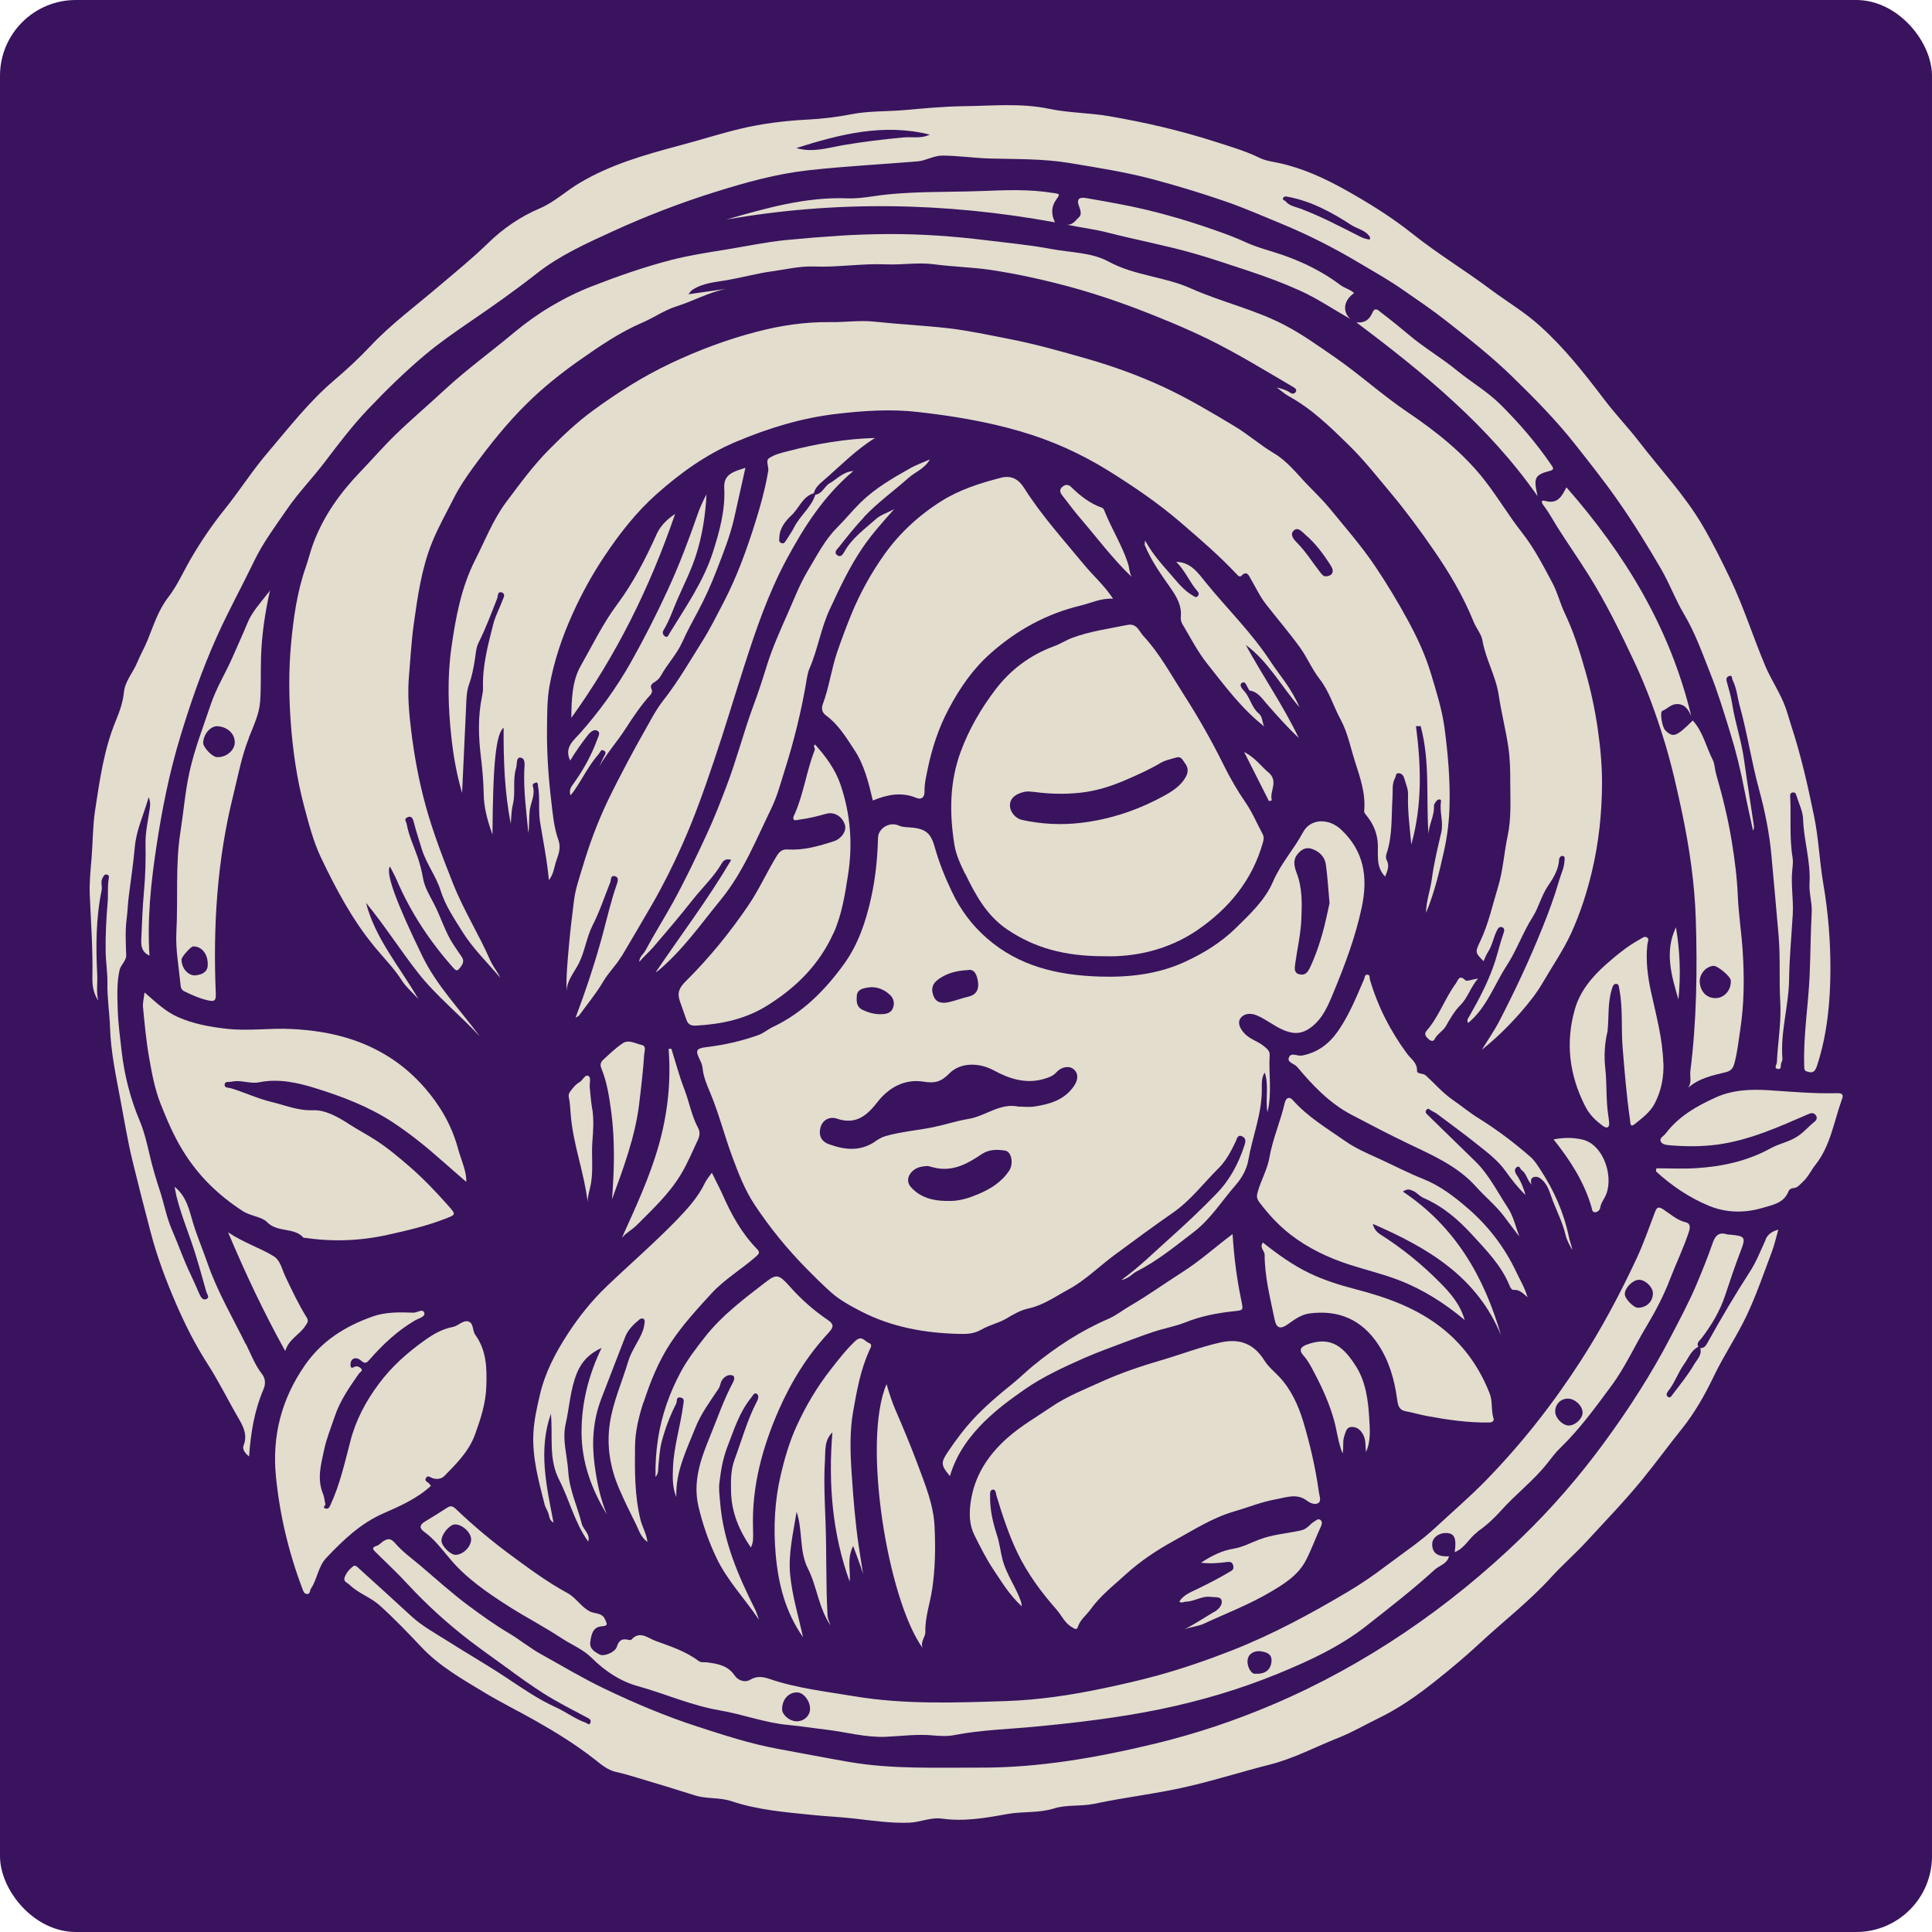 <?xml version="1.0" encoding="UTF-8"?>
<svg xmlns="http://www.w3.org/2000/svg" id="Capa_2" data-name="Capa 2" viewBox="0 0 376 376">
  <defs>
    <style>
      .cls-1 {
        fill: #e2ddcd;
      }

      .cls-1, .cls-2 {
        stroke-width: 0px;
      }

      .cls-2 {
        fill: #39135e;
      }
    </style>
  </defs>
  <g id="Capa_1-2" data-name="Capa 1">
    <rect class="cls-2" y="0" width="376" height="376" rx="14.75" ry="14.75"></rect>
    <g id="Capa_1-2" data-name="Capa 1-2">
      <g>
        <path class="cls-1" d="M190.98,258.78c1.51-.91,3.28-1.25,4.83-2.14,1.37-.82,2.82-1.67,4.35-1.99,2.9-.63,5.23-2.33,7.72-3.67,3.3-1.77,5.97-4.47,8.96-6.69,3.81-2.82,7.63-5.63,11.52-8.34,3.39-2.37,5.92-5.74,8.83-8.63,1.42-1.4,2.42-3.31,3.31-5.18.2-.43.35-1.46,1.3-.96.76.4.62,1.05.37,1.8-1.17,3.5-2.78,6.6-5.43,9.34-2.91,3.01-5.97,5.89-9.07,8.66-3.01,2.68-5.87,5.55-9.44,8.14,1.46-.29,2.08-1.23,3.02-1.7,4.04-2.05,7.51-4.92,11.09-7.66,3.31-2.54,5.5-6.12,8.22-9.22,1.13-1.3,2.08-3.02,2.37-4.69.8-4.64,2.68-9.08,2.64-13.91,0-1-.09-2.17.56-3.21.88,2.53.09,5.2.54,7.72.93-3.73.2-7.45.43-11.13.05-.72-.45-1.16-1.03-1.65-1.22-1.03-2.85-1.39-3.95-2.62-.83-.93-1.34-2.05-.66-2.94.65-.83,1.83-1.03,3.1-.51,1.9.79,3.44,2.14,5.37,2.93,2.08.85,3.62.62,5.26-.62,2.22-1.68,3.27-4.19,4.27-6.61,2.27-5.46,4.35-10.98,5.58-16.81,1.2-5.77.45-10.84-4.05-15.05-2.41-2.25-5.95-2.16-7.39.52-1.77,3.31-4.35,6.11-5.86,9.64-1.53,3.56-4.42,6.26-7.18,8.97-2.93,2.88-6.4,5-10.08,6.68-5.18,2.36-10.75,2.98-16.42,2.81-8.14-.25-15.73-1.96-22.03-7.49-2.87-2.51-5.1-5.5-6.75-8.97-1.36-2.85-2.53-5.74-3.38-8.79-.82-2.93-1.97-3.61-5.18-3.81-.62-.03-1.23-.08-1.85-.35-1.7-.77-3.95.52-3.99,2.39-.11,3.96-.49,7.86-1.36,11.75-1.02,4.59-2.5,9-5.24,12.8-3.68,5.09-8.05,9.53-13.85,12.27-.99.46-1.77,1.2-2.85,1.59-3.3,1.17-6.65,1.93-10.11,2.34-2.02.25-2.16.66-1.28,2.44.25.51.49,1.06.54,1.62.17,1.76.88,3.38,1.53,4.92,1.67,4.02,2.73,8.25,4.24,12.32,1.19,3.22,2.44,6.46,4.33,9.33,2.99,4.52,6.41,8.71,10.22,12.57,1.51,1.54,3.07,3.07,4.66,4.5,1.71,1.53,3.82,2.68,5.91,3.75,5.92,3.05,12.32,4.19,18.93,4.36,1.57.05,3.07,0,4.47-.86l-.02.05ZM252.54,166.2c.74-.86,1.6-1.43,2.88-.96,1.43.54,2.39,1.53,2.61,2.98.34,2.37.46,4.78.72,7.57-.39,1.7-.79,3.78-1.36,5.8-.63,2.25-1.39,4.47-2.39,6.6-.43.93-.91,1.67-2.02,1.45-1.2-.23-1.03-1.23-.91-2.08.4-2.93,1.09-5.83,1.2-8.76.12-2.98.2-6.03-.93-8.93-.46-1.22-.77-2.53.2-3.65l-.02-.02ZM182.68,190.54c1.6-1.09,3.25-1.62,5.64-1.74,1.34-.31,1.83.96,2.02,2.33.19,1.36-.28,2.45-1.82,2.82-1.22.29-2.39.72-3.61,1.03-1.28.32-2.64.34-3.21-1.09-.48-1.22-.43-2.37.99-3.33l-.02-.02ZM166.75,193.78c.08-1.28,1.39-1.45,2.02-1.57,1.65-.31,3.27.25,4.52,1.5.72.72.83,1.7.45,2.57-.42.96-1.39,1.08-2.34,1.11-1.22,0-2.37-.31-3.48-.83-1.25-.59-1.25-1.63-1.17-2.78h.02ZM170.36,222.13c-2.93,2.02-5.97,1.67-9.07.54-1.51-.56-1.99-1.76-1.62-3.19.42-1.65,1.94-2.22,3.22-1.77,3.73,1.28,5.91-.69,7.91-3.27,2.27-2.91,5.41-4.49,8.91-3.93,2.31.37,3.47,0,5.07-1.62,2.24-2.25,5.95-2.04,8.6-.59,3.02,1.65,6.31,2.73,9.88,1.65.89-.26,1.71-.56,2.37-1.3.89-.99,2.37-1.31,3.27-.6,1,.77.99,2.1.06,3.39-1.9,2.68-4.67,3.44-7.6,3.9-1.02.17-2.08.03-3.11.03-3.62-.79-6.44,1.85-9.76,2.39-2.3.37-4.59,1.14-6.91,1.62-3.07.62-6.23.85-9.25,1.73-.71.2-1.39.6-2,1.03l.02-.02ZM177.27,231.02c-.96-1.08-.6-2.57.82-3.48.69-.45,1.51-.56,2.47-.62.62.14,1.39.39,2.19.49,3.19.4,5.78-1.09,8.28-2.78,1.46-.97,3.07-.96,4.63-.69,1.19.2,1.65,2.53.74,3.89-1.46,2.22-3.65,3.58-6.07,4.59-1.63.69-3.38,1.25-5.12,1.3-2.91.08-5.81-.31-7.94-2.7h.02Z"></path>
        <path class="cls-1" d="M169.13,262.9c.19-.42.83-1.23-.02-1.53-.8-.28-1.37-1.6-2.65-.4-1.82,1.73-3.3,3.65-4.83,5.61-2.67,3.42-4.83,7.08-6.61,10.99-1.39,3.04-2.31,6.23-3.07,9.45-1.19,5.09-1.45,10.25-.99,15.48.51,5.8,1.9,11.27,5.33,16.13-.89-4.04-2.11-8.03-2.51-12.13-.4-4.09.59-8.14,1.25-12.27,1.23,3.58.48,7.63,2.19,11.01,1.79,3.5,2.04,7.57,4.41,11.09-.25-.77-.54-1.3-.57-1.83-.35-6.12-.17-12.24-.4-18.38-.15-3.98-.35-7.99-.11-11.96.12-1.83-.17-3.82,1.45-5.4-.82,9.94-.03,19.67,3.35,29.02.25-2.05-.6-4.33.69-6.91.74,2.07,1.42,3.72,1.93,5.44-.28-1.82-.59-3.64-.85-5.46-.68-4.61-1.05-9.27-1.36-13.91-.28-4.12-.43-8.31.29-12.32.71-3.95,1.4-7.97,3.1-11.7l-.03-.02Z"></path>
        <path class="cls-1" d="M161.37,259.23c.91-.96.89-1.57-.22-2.31-2.7-1.83-5.13-3.95-7.31-6.4-2.3-2.59-2.71-2.62-4.84-.99-4.21,3.25-8.48,6.43-11.81,10.68-1.7,2.17-3.41,4.38-4.69,6.77-2.19,4.07-3.73,8.43-4.44,13.04-.37,2.44-.54,4.89-.49,7.42.65-.72.49-1.5.57-2.25.17-1.54.25-3.11.63-4.59.68-2.56,1.6-5.04,2.82-7.4.23-.45-.09-1.37.83-1.22.91.14.62.83.54,1.5-.54,4.09-1.83,8.05-1.99,12.2-.08,1.93-.11,3.87.66,5.67-.19-4.92,2-9.19,3.73-13.55,1.08-2.73,2.88-5.1,4.49-7.55.34-.51.34-1.13.63-1.59.45-.71,1.22-1.22,2.02-1,.57.15.43.86.17,1.34-1.83,3.41-3.07,7.09-4.53,10.65-1.79,4.36-3.35,8.71-2.19,13.6.82,3.48,1.99,6.81,3.52,10.01,2.1,4.39,5.52,7.91,8.25,12-.11-.29-.2-.6-.31-.89-.14-.37-.25-.76-.43-1.11-3.33-6.61-6.23-13.37-6.83-20.88-.11-1.28-.29-2.57-.14-3.82.29-2.36.65-4.64,1.54-6.95,1.3-3.36,2.34-6.77,4.66-9.62.31-.39.56-1.09,1.11-.71.42.28.26.97,0,1.45-1.88,3.58-2.93,7.48-4.33,11.24-.79,2.11-.77,4.29-.71,6.4.09,3.95,1.59,7.54,3.85,10.79.45-.91.49-1.39.42-3.9-.23-7.99,1.82-15.54,4.96-22.73,2.44-5.57,5.64-10.79,9.87-15.28h-.02Z"></path>
        <path class="cls-1" d="M193.2,289.91c.65-.08.6.76.74,1.2,1.14,3.76,2.36,7.49,4.04,11.02,1.96,4.09,4.64,7.72,7.62,11.1,1,1.13,1.6,2.65,3.02,3.44.45.25.91.72,1.17-.09.45-1.39,1.63-2.22,2.44-3.35,1.88-2.65,4.5-4.67,6.86-6.83,2.79-2.54,6.01-4.7,9.39-6.55,3.81-2.08,7.46-4.47,11.69-5.69,2.71-.79,5.38-1.88,8.14-2.37,1.91-.34,4.05-1.22,5.97.22.72.54,1.65.94,2.31.49.6-.4.19-1.37.09-2.11-.65-4.66-1.7-9.22-3.04-13.71-.96-3.15-2.33-6.2-4.63-8.68-.99-1.06-2.16-1.99-2.91-3.19-2.05-3.27-4.78-4.38-8.54-3.55-3.93.86-7.68,2.33-11.52,3.45-3.98,1.16-7.92,2.5-11.67,4.19-3.3,1.5-6.69,2.82-9.78,4.92-2.94,2-6.03,3.76-8.71,6.18-3.73,3.36-6.26,7.35-6.97,12.33-.31,2.14-.29,4.41.71,6.4,1.14,2.28,2.27,4.56,3.7,6.71,1.62,2.41,3.08,4.92,5.55,7.2-.09-.59-.11-.74-.15-.89-.97-2.85-2.84-5.27-3.62-8.26-.4-1.54-.56-3.15-1.05-4.66-.8-2.45-1.39-4.93-1.36-7.54,0-.62-.09-1.31.56-1.4l-.05.02Z"></path>
        <path class="cls-1" d="M236.29,313.69c-1.91,1.16-3.78,2.37-5.77,3.42,1.22-.51,2.61-.56,3.84-1.14,4.3-2,8.77-3.7,12.86-6.12,2.7-1.6,5.46-3.27,7-6.31,1.08-2.13,1.87-4.36,2.88-6.52.19-.4.28-.96-.19-1.26-.4-.25-.74.12-1.08.32-.91.51-1.36,1.48-2.62,1.76-2.71.6-5.49.77-8.17,1.79-1.59.6-3.13,1.46-4.93,1.76-2.16.34-4.24,1.33-6.38,2.74,1.94.23,3.53.06,5.12-.14.66-.08,1.02.11,1.16.71.08.4.05.77-.4,1.03-2.17,1.3-4.41,2.47-6.69,3.56-1.23.59-2.61,1.13-3.42,2.42.49.34.91,0,1.34,0,1.65-.05,3.08-1.16,4.8-.93.79.11,1.93-.12,2.11.72.2.86-.59,1.7-1.4,2.19l-.05-.02Z"></path>
        <path class="cls-1" d="M181.43,309.2c.59-4.05.65-8.08.45-12.13-.2-4.26-1.83-8.14-3.28-12.06-1.33-3.56-2.79-7.06-4.3-10.55-.68-1.57-1.22-3.19-1.76-5.09-4.8,11.16.2,41.98,7.06,51.42-.59-1.25.52-2.17.49-3.21-.08-2.88.94-5.58,1.34-8.39h0Z"></path>
        <path class="cls-1" d="M278.03,202.23c.34.32.89.56,1.16.03.52-1.06,1.63-1.56,2.22-2.59.82-1.43,1.67-2.93,2.82-4.07,1.43-1.43,1.9-3.35,3.42-5.17-1.2.19-2.17.62-2.47.34-1.22-1.19-1.39,0-1.85.63-2.14,2.91-3.28,6.44-5.69,9.2-.59.68-.08,1.19.37,1.62h.02Z"></path>
        <path class="cls-1" d="M252.86,137.57c-1.5-3.59-3.84-6.17-5.72-9.02-3.59-5.47-8.31-10.07-12.43-15.13-1.45-1.77-2.9-4.04-5.8-4.07,1.76,1.71,2.61,3.98,4.16,5.74.25.29.32.6.02.93-.34.37-.62.08-.91-.09-1.57-.88-2.73-2.25-3.87-3.59-1.87-2.19-3.89-4.26-5.46-7.15-.05.59-.11.77-.06.89,1.26,3.07,3.19,5.74,5.07,8.43,1.19,1.71,2.16,3.41,1.94,5.58-.05.43.08.96.29,1.33,1.56,2.59,2.93,5.32,4.8,7.68,3.45,4.35,6.75,8.85,11.18,12.3-.49-.76-.29-1.88-1.06-2.51-1.42-1.17-1.68-3.05-2.85-4.38-.34-.37-1.11-1.17-.48-1.6.69-.46.89.56,1.23,1.03.12.17.09.42.42.48,1.5.26,2.28,1.51,3.15,2.51,1.97,2.25,3.95,4.49,6.28,6.69-3.08-6.41-7.02-12.06-10.31-18.1,4.3,3.15,6.77,7.83,10.39,12.06h.03Z"></path>
        <path class="cls-1" d="M104.2,152.28c.56-.06.45.39.51.69.42,2.33.02,4.72.4,7.03.6,3.73,1.37,7.43,1.71,11.29.96-1.2,1.02-2.57,1.46-3.81.46-1.28.91-2.57.4-3.98-.88-2.44-1.09-5-1.39-7.54-.56-4.73-.89-9.47-.83-14.25.03-2.74,0-5.49.48-8.19.88-4.89,2.45-9.54,4.52-14.11,1.76-3.9,3.81-7.62,6.15-11.12,2.93-4.39,6.17-8.57,10.19-12.15,4.66-4.13,9.61-7.69,15.36-10.13,6.31-2.67,12.84-4.67,19.63-5.46,5.24-.62,10.59-.97,15.85-.37,6.68.76,13.27,1.83,19.8,3.73,6.15,1.77,11.86,4.35,17.21,7.66,4.87,3.04,9.64,6.26,14.05,10.05,3.78,3.24,7.52,6.46,10.92,10.07.28.29.62.74,1,.35,1.02-1.06,1.42-.03,1.76.56,1,1.7,1.82,3.5,3.05,5.06,2.19,2.79,4.49,5.49,6.57,8.36,1.4,1.93,2.33,4.22,3.79,6.09,1.9,2.41,2.7,5.32,4.12,7.94,1.36,2.5,1.9,5.35,2.76,8.05,1,3.15,2.14,6.29,1.82,9.7-.03.39.22.6.43.88,1.2,1.48,1.97,3.08,2.19,5.09.23,2.27-.52,4.81,1.46,6.83.42-1.09.91-2.07.31-3.19-.17-.32-.19-.83-.06-1.19,1.23-3.62.94-7.4,1.19-11.13.08-1.22-.15-2.54.51-3.72.19-.32.06-.89.62-.89.59,0,.97.39,1.13.93.29,1.05.79,2.13.76,3.18-.11,3.27.34,6.51.63,9.76,2.14-7.57,1.93-15.28.91-23.03h.91c1.87,6.88,1.03,14.01,1.53,21.03.05-1.87,1.16-3.56,1.06-5.46-.02-.35.28-.77.54-1.06.31-.34.93-.39.83.19-.32,2,.52,3.98.05,6-.69,2.96-1.42,5.95-1.82,8.96-.29,2.24-1.13,4.39-1.14,6.68,1.62-3.89,2.59-7.97,3.5-12.04.65-2.93,1.02-5.95,1.08-9.03.11-5.01-.32-9.9-.97-14.83-.49-3.7-1.62-7.23-2.68-10.75-1.06-3.5-2.62-6.89-4.41-10.18-1.99-3.67-4.15-7.25-6.46-10.68-2.65-3.93-5.8-7.52-8.8-11.19-1.31-1.6-2.84-3.05-4.27-4.55-2.1-2.17-3.96-4.64-6.61-6.21-2.68-1.59-4.98-3.65-7.68-5.27-4.55-2.73-9.1-5.44-13.89-7.66-4.7-2.17-9.59-3.95-14.63-5.4-5.06-1.45-10.08-2.88-15.26-3.89-3.96-.77-7.88-1.63-11.9-2.1-4.78-.54-9.59-.77-14.37-1.28-2.88-.31-5.75.14-8.62.09-4.83-.06-9.59.65-14.2,1.85-5.83,1.51-11.47,3.62-16.96,6.23-5.4,2.57-10.39,5.74-15.16,9.25-2.98,2.19-5.66,4.73-8.28,7.37-3.18,3.19-5.78,6.77-8.45,10.33-2.57,3.44-4.12,7.48-6.04,11.27-2.71,5.33-3.78,11.16-4.61,16.96-.83,5.83-.66,11.76,0,17.67.39,3.56,1,7.05,2.07,10.7.28-5.83.54-11.41.79-16.99.06-1.43.09-2.84.59-4.21.54-1.5.83-3.07,1.09-4.64.19-1.13.22-2.36.71-3.35,1.42-2.82,2.5-5.75,3.65-8.66.15-.4.05-1.48.91-1.16.82.31.28,1.09.08,1.63-.57,1.53-1.37,2.99-1.76,4.55-1.02,4.05-2.13,8.11-1.99,12.37.02.57-.09,1.14-.2,1.71-.8,3.84-.69,7.69-.23,11.56.29,2.41.52,4.86.56,7.26.03,2.71.68,5.15,1.71,8.03.09-13.95.69-19.58,2.17-20.81-.03,6.31.17,12.55,1.4,18.72.08-1.28.11-2.56.4-3.78.57-2.31-.08-4.73.62-7.02.23-.76-.02-2.22.88-2.08,1.03.15.76,1.54.72,2.48-.15,4.1.43,8.14.79,12.2.22-1.42.11-2.82.25-4.24.15-1.63,1.16-3.16.63-4.87-.14-.43.2-.63.59-.68l-.03-.05ZM251.69,103.35c.89-.97,1.73.19,2.33.69,2.05,1.74,3.62,3.9,5.04,6.15.69,1.09.19,1.99-1.14,1.97-.39,0-.77-.49-1.11-.94-1.46-1.88-2.73-3.95-4.44-5.64-.56-.56-1.36-1.51-.66-2.25l-.02.02Z"></path>
        <path class="cls-1" d="M326.65,194.52c.48-4.7.31-9.39-.48-14.05-2.28,4.78-.86,9.42.48,14.05Z"></path>
        <path class="cls-1" d="M44.97,210.54c1.85-.48,3.62.46,5.46.09,3.79-.77,7.54.08,11.02,1.17,5.12,1.6,10.18,3.5,14.79,6.49,3.45,2.25,6.61,4.8,9.67,7.51,1.7,1.5,3.39,2.98,4.83,4.22.11-2-1.02-4.3-1.65-6.65-1.19-4.32-3.39-8.16-6.37-11.59-3.93-4.55-8.76-7.68-14.4-9.53-3.73-1.22-7.6-1.79-11.58-1.99-4.18-.22-8.34.43-12.52-.03-3.33-.37-6.54-.94-9.61-2.3-2.47-1.09-4.35-2.96-6.48-4.78-.12,1.11-.39,2.02-.29,2.91.31,3.22.6,6.46,1.16,9.65.54,3.07,1.11,6.21,2.25,9.1,1.23,3.1,2.54,6.2,4.33,9.11,3.01,4.92,6.92,8.7,11.67,11.78,1.5.97,3.72,1.11,4.67,2.1,2.1,2.17,5.29.97,7.15,3.08.05.06.23,0,.34.03,5.38.79,10.73.59,16.02-.59,3.72-.82,7.43-1.68,11.01-3.05,2.37-.91,2.39-.83.68-2.76-2.33-2.62-4.73-5.15-7.4-7.46-2.17-1.88-4.33-3.7-6.74-5.24-1.63-1.05-3.36-1.94-5-3.01-2.13-1.39-4.66-2.82-7.03-2.73-2.98.12-5.47-.99-8.13-1.62-2.67-.63-5.23-1.87-7.91-2.67-.43-.12-1.25,0-1.19-.72.06-.68.76-.42,1.22-.54h.02Z"></path>
        <path class="cls-1" d="M79.38,159.01c.8-.25.99.39,1.17,1.08.45,1.74,1.02,3.45,1.54,5.17.89,2.87,2.81,5.3,3.68,8.11.94,2.98,2.68,5.47,4.24,7.99,2.02,3.25,4.87,5.98,7.35,8.94-.54-1.2-1.42-2.2-1.93-3.36-2.22-5.09-5.2-9.78-7.25-14.96-1.97-4.98-3.9-9.94-5.32-15.11-1.34-4.86-2.25-9.81-2.85-14.77-.43-3.53-.74-7.14-.4-10.73.29-3.3.45-6.61.91-9.88.76-5.38,1.5-10.79,3.55-15.88,1.2-2.98,2.79-5.78,4.24-8.65,1.06-2.11,2.37-4.05,3.73-5.92,3.22-4.41,6.61-8.68,10.55-12.55,3.16-3.11,6.6-5.86,10.18-8.37,3.9-2.74,7.88-5.47,12.32-7.37,2.2-.94,4.22-2.39,6.49-3.1,3.3-1.03,6.35-2.78,9.79-3.44-2.33.34-4.64.68-7.39,1.06.39-.46.49-.66.68-.79,2.07-1.43,4.59-1.56,6.91-1.97,2.91-.51,5.77-1.31,8.71-1.71,2.68-.37,5.4-1.03,8.06-.93,4.72.19,9.37-.62,14.08-.42,3.1.14,6.28-.43,9.31-.02,3.65.49,7.32.56,10.99,1.09,5.26.79,10.41,1.93,15.48,3.3,5.98,1.62,11.86,3.72,17.59,6.06,3.11,1.26,6.24,2.61,9.3,4.1,5.74,2.82,11.15,6.15,16.64,9.37.42.25.68.52.45.91-.2.34-.63.49-1.06.19-.71-.51-1.54-.77-2.64-1.03.91.66,1.56,1.26,2.31,1.68,4.44,2.42,8.02,5.92,11.59,9.41,3.02,2.94,5.63,6.26,8.34,9.5,2.94,3.52,5.67,7.23,8.25,10.98,3.04,4.38,5.81,9.03,7.83,14.05.51,1.25,1.5,2.36,1.71,3.62.63,3.67,2.61,6.92,3.16,10.61.51,3.39,1.37,6.74,1.88,10.15.32,2.25.39,4.55.37,6.83,0,3.48.23,7.03-.51,10.45-.71,3.31-.88,6.72-1.9,10.02-1.06,3.47-1.82,7.05-3.38,10.35-1.06,2.27-1.11,2.25.59,3.99.29-.62.52-1.26.89-1.82.82-1.28,1.03-2.79,1.7-4.12.2-.39.48-.88,1.05-.66.46.19.43.65.29,1.05-.65,1.8-1.08,3.68-1.65,5.49-1.2,3.76-3.05,7.29-5.03,10.75-.22.37-.62.83-.23,1.33,3.64-3.04,5.07-7.45,7.51-11.19,1.94-2.99,3.11-6.4,5.04-9.44,1.17-1.85,1.65-4.04,2.93-5.97.94-1.4,2.1-3.13,2.19-5.1,0-.32.25-.88.74-.79.51.11.34.57.32.99-.06,1.34-.68,2.5-1.03,3.75-.91,3.15-2.04,6.2-3.27,9.25-2.5,6.21-5.32,12.24-8.4,18.18-1,1.91-2.25,3.7-3.39,5.54,2.71-2.14,5.13-4.53,7.39-7.08,1.7-1.93,3.3-3.93,4.59-6.17,1.85-3.18,3.96-6.23,5.47-9.56,1.7-3.76,2.99-7.72,3.96-11.78,1.36-5.7,1.97-11.47,1.99-17.31,0-3.52-.32-7-.82-10.45-.54-3.78-1.34-7.54-2.39-11.21-1.09-3.89-2.3-7.74-4.05-11.42-.91-1.9-1.4-4.01-2.39-5.86-1.79-3.35-3.52-6.74-5.89-9.76-2.59-3.28-4.72-6.91-7.29-10.21-4.18-5.35-9.5-9.56-15.08-13.32-4.92-3.33-9.3-7.34-14.17-10.7-3.11-2.14-6.18-4.35-9.54-6.12-5.86-3.11-12.38-4.53-18.42-7.23-5.12-2.3-10.92-2.45-15.99-5.21-3.38-1.83-7.48-1.74-11.26-2.47-4.1-.77-8.29-1.16-12.44-1.67-6.38-.79-12.78-1.25-19.21-1.22-3.15.02-6.28.12-9.42.32-3.5.23-7,.51-10.48.85-3.92.39-7.79,1.23-11.67,1.85-3.55.57-7.12,1.13-10.56,2-5.26,1.36-10.42,3.16-15.48,5.13-5.55,2.17-10.67,5.24-15.25,9.07-4.44,3.72-9.14,7.11-13.4,11.05-3.16,2.94-6.48,5.74-9.57,8.74-2.39,2.31-4.58,4.86-6.88,7.25-3.93,4.09-7.11,8.53-9.11,13.81-.59,1.54-.96,3.16-1.5,4.7-1.71,4.87-2.41,9.94-2.88,14.99-.46,4.95-.43,9.99-.08,15,.4,5.66,1.19,11.24,2.65,16.71.89,3.31,1.76,6.72,3.22,9.81,2.94,6.17,6.12,12.18,10.56,17.55,1.74,2.1,3.75,4.12,5.24,6.48.76,1.2,1.9,2.16,3.19,3.56-3.73-6.41-8.39-11.75-10.19-18.72,3.61,4.39,6.65,9.2,10.15,13.66,3.58,4.55,8.11,8.13,12,12.35-3.82-5.2-8.37-9.81-11.22-15.7-5.04-10.38-7.15-16.08-6.28-17.38.43.86.93,1.71,1.31,2.61,2.7,6.28,6.4,11.9,10.93,17.01.68.76.86.85,1.54-.08.62-.83.62-1.37.09-2.1-.48-.69-.96-1.4-1.42-2.1-1.7-2.53-2.51-5.47-3.92-8.16-.8-1.53-1.77-3.1-2.1-4.95-.23-1.33-.57-2.68-1-3.95-.74-2.16-1.74-4.22-2.16-6.51-.11-.56-.63-1.09.19-1.34l.02-.06Z"></path>
        <path class="cls-1" d="M47.85,261.64c-2.57-5.21-5.55-10.27-7.46-15.79-.91-2.61-1.99-5.15-2.81-7.82-.74-2.41-1.2-5.15-3.61-7.06.15.74.25,1.25.35,1.74.93,3.81,2.47,7.4,3.64,11.13.79,2.51,1.48,5.06,2.2,7.59.14.48.74,1.13-.06,1.42-.63.23-1.03-.42-1.26-.94-.59-1.34-1.17-2.7-1.8-4.01-1.34-2.78-2.33-5.69-3.55-8.5-1.11-2.53-1.57-5.26-2.44-7.86-.74-2.25-1.43-4.59-1.97-6.95-.51-2.17-1.02-4.41-1.93-6.55-1.8-4.29-2.94-8.79-3.48-13.46-.31-2.71-.68-5.44-.76-8.16-.08-2.51-.2-5.06.35-7.59.25-1.13,1.33-1.8,1.3-2.94-.08-2.36-.22-4.7.09-7.08.2-1.54.23-3.13.45-4.69.4-3.1.86-6.2,1.14-9.3.29-3.28,1.7-6.2,2.7-9.68.42,1.14.28,1.82.15,2.56-.32,2.19-.82,4.41-.77,6.6.06,3.04-.02,6.07-.29,9.07-.29,3.19-.4,6.38-.54,9.57-.08,1.7.48,2.54,1.6,3.04-.46-7.14.29-14.14,1.33-21.09,1.09-7.29,2.54-14.52,4.69-21.59,2-6.6,4.27-13.11,7.11-19.43,2.25-5,4.89-9.79,7.26-14.71,1.71-3.55,4.12-6.77,6.37-10.04,2.2-3.22,4.95-6.04,7.31-9.14,2.68-3.53,5.37-7.08,8.4-10.27,3.53-3.72,7.2-7.31,11.12-10.61,2.74-2.31,5.74-4.39,8.71-6.43,4.46-3.04,8.83-6.12,13.07-9.45,4.42-3.48,9.57-5.81,14.66-8.14,6.57-3.01,13.29-5.6,20.2-7.76,5.92-1.85,11.87-3.5,18.01-4.18,7.05-.79,14.15-1.14,21.23-1.73,1.68-.14,3.11-1.14,4.93-1.13,3.07.03,6.09.48,9.14.57,5.18.14,10.38.02,15.53.88,5.47.91,10.96,1.76,16.31,3.19,4.73,1.26,9.42,2.7,14.05,4.29,3.75,1.3,7.4,2.91,11.07,4.42,5.01,2.07,9.84,4.53,14.51,7.29,3.07,1.82,6.18,3.56,9.11,5.61,2.79,1.94,5.61,3.84,8.28,5.95,4.44,3.48,8.9,6.98,12.92,10.92,4.29,4.18,8.5,8.45,12.21,13.17,2.78,3.53,5.58,7.05,8.17,10.75,3.02,4.3,5.77,8.76,8.42,13.31,1.7,2.9,2.84,6.06,4.55,8.93,2.14,3.59,3.52,7.52,5.04,11.36,1.54,3.84,2.74,7.82,3.96,11.78,1.13,3.64,2.02,7.34,2.74,11.09.51,2.64,1.11,5.24,1.67,7.86.17-.32.22-.62.17-.89-.63-4.32-1.33-8.63-1.93-12.97-.51-3.68-1.74-7.2-2.31-10.85-.22-1.42-.62-2.76-1-4.13-.14-.46-.22-.96.31-1.2.8-.37.62.45.79.76.8,1.59.93,3.38,1.39,5.06,1.48,5.32,2.27,10.79,3.73,16.13,1.16,4.26,2.05,8.6,2.44,13.06.46,5.21.97,10.44,1.4,15.65.35,4.21.06,8.5.31,12.75.23,3.95-.49,7.85-.66,11.76-.02.39-.66,1.13.19,1.26.8.12.48-.76.66-1.17.11-.26.25-.56.23-.83-.42-5.23,1.23-10.25,1.3-15.46.06-4.18.46-8.39.71-12.57.17-2.93-.39-5.81-.09-8.71.08-.79.19-1.6.06-2.37-.65-3.9-.28-7.85-.46-11.76-.02-.4-.09-.85.49-.94.46-.08.62.25.71.59.46,1.53,1.25,3.05,1.3,4.59.14,4.21,1.51,8.28,1.25,12.53-.11,1.83.52,3.73.43,5.57-.22,4.07-.23,8.14-.4,12.21-.25,5.94-1.26,11.83-1.06,17.78.02.56,0,.85.52,1.03.57.19,1.17.31,1.57-.26.26-.37.4-.83.54-1.28,1.88-5.95,2.45-12.13,2.47-18.29.02-5.61-.45-11.26-1.4-16.81-.74-4.35-.89-8.76-1.79-13.09-1.22-5.97-2.56-11.87-4.46-17.65-.37-1.14-.68-2.3-1.08-3.44-1.03-2.85-2.78-5.33-3.95-8.11-2.34-5.55-4.15-11.32-6.74-16.79-1.71-3.59-3.47-7.14-5.47-10.55-3.48-5.92-8.22-10.93-12.38-16.34-2.13-2.76-4.59-5.32-6.68-8.08-3.89-5.12-7.77-10.08-12.6-14.42-2.99-2.7-6.38-4.7-9.56-7.06-4.96-3.72-10.27-6.92-15.14-10.79-4.05-3.24-8.53-6.03-13.07-8.57-4.1-2.3-8.42-4.29-13.09-5.29-1.23-.26-2.54-.43-3.65-.97-2.81-1.37-5.8-2.24-8.74-3.18-6.75-2.17-13.66-3.76-20.66-4.96-3.84-.65-7.82-.63-11.59-1.42-5.55-1.16-11.09-.57-16.61-.51-3.9.05-7.83.43-11.73.77-3.33.28-6.74.14-10.01.77-2.85.56-5.72.91-8.56,1.06-4.47.23-8.87.76-13.18,1.79-4.04.97-8,2.25-12.03,3.31-6.68,1.79-13.29,3.67-19.3,7.26-2.64,1.57-4.9,3.73-7.72,4.93-3.81,1.62-7.14,3.92-10.07,6.77-3.13,3.05-6.54,5.8-9.87,8.63-4.36,3.72-8.97,7.11-12.92,11.3-2.24,2.39-4.66,4.63-7.15,6.75-4.89,4.16-8.8,9.22-12.92,14.06-3.01,3.52-5.5,7.46-8.4,11.07-2.47,3.07-4.66,6.31-6.63,9.7-1.43,2.47-2.59,5.15-4.33,7.39-1.99,2.56-2.87,5.54-4.05,8.4-.62,1.5-1.42,2.88-2.02,4.35-.8,1.96-2.37,3.59-2.57,5.78-.19,1.93-.85,3.75-1.56,5.47-2.33,5.63-3.15,11.58-4.05,17.5-.46,3.05-.43,6.17-.68,9.27-.2,2.41-.46,4.81-.35,7.26.23,5.32.62,10.65.51,15.99-.03,1.54.2,3.11,1.14,4.49-.42-1.68-.11-3.38-.2-5.04-.28-5.5-.26-10.98.85-16.39.17-.85-.28-1.71.23-2.51.19-.31.28-.65.71-.6.48.05.54.37.46.76-.29,1.51-.09,3.07-.22,4.56-.26,3.22-.45,6.44-.39,9.67.03,2.02.37,4.13.34,6.07-.06,2.96.42,5.83.51,8.74.15,4.67,1.13,9.27,1.99,13.86.77,4.04,1.42,8.11,2.39,12.1,1.13,4.63,2.31,9.24,3.52,13.83,1.26,4.84,3.02,9.48,4.98,14.01,1.74,4.02,3.72,7.94,6.12,11.67,2.19,3.41,3.98,7.08,6.03,10.59.91,1.56,1.76,3.22.97,5.23-.28.69.17,1.45,1.06,2.17.32-4.64,1.05-8.97,2.81-13.09.43-1,.4-2.07-.29-2.96-1.36-1.74-2.14-3.82-3.08-5.74l-.02-.06ZM249.73,38.52c.2-.37.51-.29.89-.23,4.56.85,8.53,3.01,12.35,5.49,1.09.71,2.5.94,3.39,2,.19.22.4.43.2.85-.68-.09-1.31-.29-1.99-.65-3.72-1.88-7.4-3.82-11.32-5.32-1-.39-2.25-.52-3.05-1.48-.19-.23-.71-.2-.46-.69l-.02.03ZM180.95,26.19c-1.67.85-3.44.39-5.15.56-3.92.37-7.82.83-11.7,1.5-2.99.51-5.98,1.51-9.11.56,8.46-2.68,16.98-4.86,25.96-2.61Z"></path>
        <path class="cls-1" d="M246.82,150.3c-1.46-1.26-2.61-2.9-4.69-3.95,1.71,3.39,3.27,6.48,4.83,9.56l.56-.14c-.52-1.79,1.42-3.67-.69-5.49v.02Z"></path>
        <path class="cls-1" d="M275.14,231.8c.68.42,1.25,1.06,1.96,1.37,3.73,1.62,6.71,4.19,9.42,7.15,2.7,2.96,5.54,5.83,7.15,9.61.17.42.43,1.14.94,1.11,1.11-.08,1.74.63,2.67,1.43-.54-1.9-1.42-3.28-2.11-4.76-2.31-4.95-5.57-9.19-9.68-12.7-2.57-2.2-5.24-4.26-8.56-5.58-2.98-1.19-5.87-2.71-8.83-4.05-2.14-.97-4.35-1.94-6.26-3.28-3.55-2.48-7.31-4.7-10.24-8-.66-.76-1.31-.49-1.56.52-.83,3.62-2.37,7.05-3.01,10.76-.39,2.2-1.6,4.29-2.24,6.52-.25.85-.26,1.34.34,2.13,1.77,2.33,3.67,4.41,6.01,6.23,3.47,2.68,7.32,4.5,11.39,5.83,3.22,1.05,6.54,1.83,9.7,3.05,4.66,1.79,8.87,4.44,12.83,7.77-.89-3.11-2.87-5.35-4.89-7.37-3.48-3.52-7.35-6.65-11.55-9.31-.8-.51-1.26-1.19-1.45-2.04,10.61,4.61,20.29,10.25,24.95,21.69-3.28-11.47-8.99-21.23-19.09-27.97.82-.62,1.48-.43,2.08-.06l.02-.05Z"></path>
        <path class="cls-1" d="M287.48,298.13c1.77-1.19,3.35-2.7,4.69-4.19,2.88-3.22,6.37-5.84,9.05-9.27.77-.97,1.53-2.02,2.44-2.88,3.79-3.67,6.88-7.94,9.98-12.13,2.61-3.53,4.46-7.65,6.74-11.44,1.79-2.98,3.41-6.06,4.67-9.36,1.19-3.1,2.67-6.11,3.68-9.27.2-.62.29-1.5-.62-1.7-1.71-.39-2.96-1.57-4.33-2.47-1.02-.68-1.33-.51-1.71.51-1.14,3.01-2.2,6.07-3.56,8.99-3.19,6.83-6.72,13.48-10.82,19.84-5.44,8.45-11.59,16.28-18.62,23.47-3.07,3.13-6.38,5.97-9.57,8.94-3.01,2.81-6.43,5.07-9.7,7.54-2.33,1.77-4.76,3.45-7.28,4.95-7.32,4.36-14.82,8.42-22.79,11.55-4.73,1.85-9.56,3.52-14.43,4.86-3.47.96-7.03,1.76-10.59,2.51-6.29,1.33-12.64,2.27-19.01,2.48-9.82.32-19.7.69-29.46-.94-5.52-.93-11.1-1.54-16.45-3.36-1.23-.42-2.45-.65-3.78.14-1.08.65-2.41.11-3.04-.83-1.33-1.96-3.31-2.27-5.35-2.54-.56-.08-1.2.08-1.67-.28-2.51-1.9-5.46-2.84-8.36-3.9-1.57-.57-3.05-2.07-4.73-.23-.11.11-.45.06-.65,0-1.22-.29-1.8.2-2.17,1.39-.32,1.03-2.5,1.96-3.36,1.48-.93-.51-2-1.09-1.8-2.45.22-1.4.43-2.93,2.31-3.04,1.26-.08.89-.57.57-1.33-.59-1.37-2-1.05-2.99-1.57-1.7-.89-2.65-2.65-4.36-3.58-3.85-2.08-7.4-4.72-10.9-7.29-3.79-2.79-7.43-5.84-10.85-9.11-.56-.52-1.02-.62-1.63-.2-1.43.93-2.87,1.83-4.33,2.7-1.03.6-1.14,1.28-.19,1.96,1.99,1.42,3.44,3.38,4.98,5.2,3.22,3.87,7.31,6.65,11.46,9.31,3.35,2.14,6.89,3.96,10.21,6.15,1.97,1.31,4.29,2.22,5.92,3.85,2.64,2.62,5.6,4.61,9.11,5.58,5.32,1.48,10.38,3.76,15.9,4.7,4.47.76,8.77,2.42,13.35,2.84,2.45.22,4.9.63,7.35.91,3.87.46,7.68,1.56,11.63,1.39,3.08-.14,6.15-.57,9.28-.26,1.31.12,2.79.19,4.07-.08,5.32-1.03,10.72-1.14,16.07-1.67,8.03-.77,16.03-1.73,23.93-3.35,7.85-1.62,15.57-3.89,22.99-6.94,6.03-2.48,11.96-5.2,17.14-9.27,4.52-3.55,9.05-7.06,13.29-10.93.94-.85,2.44-1.13,2.81-2.62-2.3.09-3.28-.66-3.27-2.42.02-1.23,1.36-2.22,2.9-2.11,1.46.11,1.85,1.06,1.48,3.72,2.05-.82,2.84-2.85,4.44-3.92l-.03-.03ZM318.9,249.07c1.19-.08,2.74,1.34,2.78,2.56.05,1.63-1.2,2.87-2.9,2.88-.88,0-2.61-1.8-2.57-2.7.05-1.2,1.5-2.67,2.7-2.74ZM305.12,272.2c1.36-.02,2.85,1.37,2.88,2.67.02,1.2-1.39,2.54-2.68,2.56-1.2,0-2.62-1.42-2.65-2.68-.03-1.43,1.02-2.53,2.45-2.56v.02ZM88.68,302.6c-1,.03-2.73-1.7-2.76-2.74-.03-1.25,1.56-3.16,2.62-3.18,1.4-.03,3.15,1.57,3.15,2.9,0,1.43-1.54,2.98-3.01,3.02h0ZM154.94,334.98c-1.28-.02-2.71-1.23-2.73-2.3-.02-1.9,1.26-3.35,2.94-3.31,1.23.02,2.53,1.67,2.5,3.21-.03,1.39-1.2,2.44-2.71,2.42v-.02ZM244.21,325.76c-.83-.05-1.7-1.71-1.34-3.01.31-1.13,1.53-1.5,2.41-1.39.99.12,2.36.43,2.17,2.05-.19,1.65-1.26,2.44-3.24,2.33v.02Z"></path>
        <path class="cls-1" d="M335.84,208.68c1.05-.26,1.43-.76,1.68-1.67.6-2.11.8-4.3,1.14-6.46.8-5.17.83-10.35.49-15.53-.23-3.55-.79-7.08-.94-10.64-.15-3.62-.62-7.2-1.2-10.76-.72-4.41-1.8-8.73-3.04-13.03-.25-.88-.23-1.88-.63-2.68-1.31-2.57-1.9-5.5-3.9-7.69-3.21,3.18-3.82,3.41-5.35,1.91-.62-.6-1.11-3.61-.57-3.79.93-.34,1.56-1.19,2.61-1.3,1.67-.15,2.42.97,3.02,2.33-4.1-17.11-12.9-31.55-24.3-44.53-.85,1.62-1.62,3.35-4.13,2.65-1.03-.29-.59.52-.31.89,1.03,1.34,1.82,2.84,2.71,4.26,1.97,3.11,4.1,6.15,6.06,9.28,3.36,5.38,6.15,11.07,8.85,16.81,2.41,5.12,4.35,10.44,5.98,15.83,1.36,4.46,2.37,9.02,3.35,13.6,1.43,6.85,2.45,13.74,2.67,20.72.31,9.88.17,19.78-1.06,29.62-.12,1.05.34,2.19-.46,3.22,2.16-1.91,4.8-2.42,7.34-3.05h0ZM333.45,187.97c.77-.08,3.3,2.02,3.38,2.79.17,1.76-1.11,3.38-2.76,3.48-1.8.12-3.13-1.14-3.27-3.08-.11-1.54,1.16-3.05,2.64-3.19h.02Z"></path>
        <path class="cls-1" d="M301.65,91.64c1.03-.26.51-.77.19-1.25-2.87-4.21-6.17-8.02-9.79-11.63-2.61-2.59-5.72-4.38-8.51-6.66-2.98-2.45-6.34-4.39-9.28-6.88-1.79-1.51-3.62-2.99-5.49-4.41-.43-.32-1.13-1.17-1.65,0-.56,1.28-1.39,2.1-3.15,1.93,13.18,9.91,25.69,20.11,35.26,33.81-.11-.48-.12-.62-.15-.76-.62-2.81-.22-3.45,2.56-4.15l.02-.02Z"></path>
        <path class="cls-1" d="M48.4,143.64c.91-2.3,2.05-4.66,2.22-7.05.22-2.94.08-5.94.19-8.91.15-4.35.8-8.6,1.76-12.89-.12.35-.4.62-.65.93-1.36,1.76-2.9,3.44-3.75,5.5-.93,2.27-1.97,4.5-2.94,6.75-1.33,3.02-3.08,5.81-4.18,9.03-1.46,4.36-3.15,8.65-4.15,13.14-.86,3.84-1.16,7.79-1.77,11.67-1.03,6.49-.46,13-.8,19.49-.19,3.44.46,6.81.79,10.21.06.59.09,1.09.76,1.42,1.48.72,2.96,1.4,4.61,1.76,1.23.28,1.56.05,1.51-1.26-.56-13.03.23-25.95,3.39-38.65.93-3.73,1.6-7.52,3.04-11.13h-.02ZM38.14,189.82c-1.54.15-2.82-1.42-2.81-3.1,0-.49,1.8-2.51,2.25-2.53,1.71-.05,2.99,1.56,2.84,3.79-.09,1.26-1.26,1.73-2.28,1.82v.02ZM42.15,147.34c-.89-.08-2.64-1.93-2.61-2.79.08-1.77,1.5-3.35,2.91-3.21,1.93.19,3.27,1.51,3.24,3.19-.05,1.59-1.77,2.96-3.55,2.81Z"></path>
        <path class="cls-1" d="M298.49,229.09c.6-.22,1.22.11,1.7.59,1.22,1.17,1.51,2.76,2.1,4.24.83,2.1,1.85,4.13,2.37,6.34.26,1.13.8,2.05,1.34,3.02-.14-.91-.51-1.74-.68-2.62-.99-4.72-2.91-9.02-5.54-13.03-.56-.85-1.11-1.74-1.85-2.41-3.21-2.81-6.6-5.37-10.22-7.62-1.74-1.08-3.33-2.41-5.03-3.58-1.94-1.34-3.47-3.15-5.2-4.72-.56-.51-1.71-.19-1.7-.93.03-1.59-1.19-2.27-1.94-3.3-3.24-4.39-5.69-9.17-7.23-14.42-.11-.35.09-.93-.49-.96-.57-.03-.51.57-.65.89-1.45,3.33-2.79,6.71-4.86,9.78-1.8,2.68-4.02,4.44-7.2,5.07-.88.17-2.1-.68-2.54.31-.49,1.06,1.05,1.25,1.56,1.88,3.07,3.64,6.28,7.08,10.67,9.37,3.61,1.9,7.22,3.79,10.9,5.55,4.76,2.28,9.67,4.38,13.31,8.46,1.82,2.04,3.99,3.76,5.61,6,.89,1.23,1.85,2.44,2.76,3.64-.72-1.96-1.16-3.98-2.28-5.67-2-3.02-3.61-6.34-6.26-8.93-3.1-3.02-6.2-6.04-9.3-9.07-.25-.25-.54-.49-.29-.88.34-.56.65-.17.97.03.34.22.72.35,1.05.59,2.7,2.02,5.43,4.01,8.05,6.11,1.93,1.54,3.95,3.05,5.46,5.2,1.11,1.57,2.37,3.16,3.81,4.55-.4-1.45-.96-2.81-1.79-4.02-.34-.49-.4-1.06.08-1.4.57-.4.66.37.99.6.93.65.99,1.91,1.94,2.81-.34-.74-.11-1.31.35-1.48h.03Z"></path>
        <path class="cls-1" d="M207.75,43.75c2.68.56,5.32.86,7.92,1.54,5.52,1.42,11.13,2.45,16.64,4.02,3.62,1.03,7.18,2.27,10.76,3.44,3.39,1.13,6.72,2.36,9.99,3.84,3.42,1.56,6.49,3.65,9.73,5.49-1.59-1.48-1.28-3.64.74-5.04-.77-.74-1.83-.93-2.67-1.57-3.41-2.57-7.2-4.44-11.22-5.84-2.39-.83-4.89-1.42-7.17-2.47-2.14-.99-4.38-1.8-6.58-2.56-5.57-1.94-11.27-3.56-17.08-4.7-2.48-.49-4.98-.94-7.49-1.36-.88-.15-1.79-.05-1.45,1.2.25.89.85,1.9.08,2.57-.62.56-1.13,1.45-2.2,1.43h.02Z"></path>
        <path class="cls-1" d="M204.99,37.57c-4.64-.79-9.33-.57-14-.39-7.03.26-14.08-.03-21.09,1.02-1.62.25-3.33.46-5,.4-8.16-.31-15.85,1.93-23.56,4.13,21.28-3.72,42.51-3.38,63.97.54-.77-1.6-.69-3.02.15-4.27.85-1.25.93-1.22-.49-1.46l.02.03Z"></path>
        <path class="cls-1" d="M125.25,272.94c1.31-4.02,2.9-8,5.3-11.63,2.33-3.5,5.12-6.54,7.92-9.59,2.56-2.78,5.83-4.69,8.65-7.17.63-.56.83-.82.22-1.46-3.01-3.07-5.03-6.78-6.75-10.67-.62-1.37-1.33-2.71-2.05-4.19-.51.74-1.02,1.31-1.34,1.97-1.33,2.79-3.42,5.07-5.49,7.22-4.35,4.49-9.11,8.59-13.63,12.92-2.87,2.74-5.37,5.86-7.52,9.16-2.42,3.7-4.49,7.62-5.5,12.01-.57,2.42-1.11,4.87-1.25,7.34-.26,4.78,1.03,9.39,2.19,13.98.15.6.57,1.14.74,1.74.19.62.17,1.3.99,1.76-1.39-7.15-2.99-14.12-.52-21.18.43,4.32-.51,8.74,1.62,12.87,2.02,3.92,3.01,8.36,5.66,12.01.43-1.54-.99-2.31-1.28-3.52-.85-3.39-2.41-6.57-2.62-10.15-.19-3.07-1.2-6.11-.51-9.19.76-3.31.88-6.75,2.22-9.99.97-2.36,2.5-3.78,4.78-4.86-2.5,5.23-3.9,10.58-3.9,16.4s1.93,11.09,4.92,16c-1.3-3.13-1.96-6.4-2.39-9.73-.57-4.32-.28-8.54,1.26-12.63,1.53-4.04,3.13-8.06,4.67-12.09.57-1.48,1.65-2.53,2.82-3.48.48-.39,1.13-.17,1,.57-.09.52-.14,1.08-.35,1.62-.77,2.08-2.2,3.79-2.85,5.97-1.2,4.04-2.98,7.92-3.59,12.15-.63,4.38.09,8.59,1.82,12.61,1,2.34,2.14,4.63,3.27,6.91.59,1.19.94,2.54,2.25,3.48-.2-1.65-1.02-2.93-1.37-4.38-1.14-4.7-1.11-9.47-1.05-14.25.03-2.96.76-5.86,1.63-8.56h.05Z"></path>
        <path class="cls-1" d="M261.28,282.85c.28-1.28-.03-2.31.34-3.35.29-.83.4-1.8,1.5-1.79,1.02,0,1.73.62,2.22,1.59.52,1.03.35,2.13.51,3.28.99-2.2.74-4.5.62-6.63-.19-3.45-.69-7.09-2.57-10.04-2.39-3.76-4.84-5.97-9.54-4.24-1.17.43-1.67,1.03-.71,2.11.97,1.08,1.6,2.36,2.27,3.64,1.53,2.91,2.85,5.87,3.73,9.07.56,2.04.76,4.16,1.63,6.37l.02-.02Z"></path>
        <path class="cls-1" d="M169.9,155.78c2.74-1.13,5.52-1.7,8.4-.51,1.19.49,1.65-.28,1.63-1.28-.03-1.51.34-2.96.63-4.41.85-4.05,2.11-7.92,4.09-11.64,2.17-4.1,4.76-7.82,8.19-10.84,5.03-4.46,10.85-7.66,17.44-9.24,2-.48,3.92-1.46,6.34-1.34-1.71-2.61-3.89-4.49-5.7-6.69-3.98-4.84-8.2-9.48-11.58-14.82-.93-1.46-2.24-2.64-4.59-2.02-4.04,1.05-7.94,2.28-11.49,4.5-4.42,2.78-8.22,6.28-11.22,10.52-2.51,3.55-4.61,7.34-6.29,11.39-1.02,2.47-1.94,4.96-2.81,7.48-1.14,3.33-1.57,6.88-2.82,10.19-.31.83-.11,1.62.63,2.16,2.41,1.76,3.93,4.3,5.5,6.68,1.93,2.9,2.79,6.37,3.61,9.85l.05.02Z"></path>
        <path class="cls-1" d="M310.51,235.93c.48-.08.86-.46.93-.93.11-.71.48-1.28.82-1.88,2.04-3.56,0-10.36-4.33-11.35-1.87-.42-3.62-.4-5.58-.02,3.21,4.02,5.95,8.25,7.39,13.21.11.34.09,1.06.79.96h0Z"></path>
        <path class="cls-1" d="M191.68,276.58c2.31-2.3,5-4.27,7.69-6.15,3.64-2.53,7.68-4.38,11.72-6.17,2.45-1.08,4.98-1.97,7.49-2.93,1.93-.72,3.85-1.45,5.81-2.1,2.1-.71,4.3-1.08,6.37-1.9,2.91-1.16,5.97-1.77,9.07-2.11,2.25-.25,2.17-.06,1.7-2.39-.85-4.1-1.37-8.25-1.65-12.66-3.35,2.5-6.34,5.23-9.76,7.4s-6.72,4.56-10.24,6.6c-1.37.8-2.64,1.83-4.1,2.47-5.4,2.31-10.24,5.49-14.77,9.2-1.37,1.13-2.61,2.37-3.99,3.48-2.71,2.17-5.38,4.46-7.74,7-1.65,1.8-3.15,3.81-4.55,5.86-1.63,2.39-1.76,2.82.14,5.09,1.37-4.58,3.89-7.79,6.81-10.72v.02Z"></path>
        <path class="cls-1" d="M187.85,170.04c2,4.15,4.21,8.17,8.17,10.85,5.27,3.55,11.1,5.23,18.96,5.21,5.5.17,12.16-1.05,18.07-5.1,6.17-4.24,10.68-9.73,12.74-17.05.17-.6.23-1.11-.08-1.67-1.11-2.07-2.02-4.26-3.35-6.17-1.56-2.27-2.94-4.66-4.13-7.06-2.37-4.81-5.01-9.45-7.88-13.92-2.47-3.85-4.67-7.97-7.83-11.36-.86-.93-1.25-2.53-3.15-2.14-3.61.74-7.28,1.22-10.75,2.53-1.2.45-2.3,1.19-3.52,1.62-4.64,1.7-8.48,4.61-11.39,8.45-2.78,3.67-5.12,7.66-6.74,12.06-2.19,5.95-2.2,11.98-1.23,18.1.32,2,1.2,3.85,2.08,5.66h.02ZM196.57,156.35c.31-1.45,1.62-1.99,2.94-2.27.6-.12,1.26.03,1.9.06,2.93.4,5.87.45,8.8.14,3.04-.32,5.98-1.23,8.77-2.44,2.34-1,4.67-2.05,6.89-3.36.91-.54,2.04-.76,3.07-1.06,1-.29,1.25.57,1.7,1.16.68.88.62,1.77.09,2.7-.86,1.51-2.28,2.51-3.68,3.31-5.23,2.96-10.87,4.89-16.84,5.57-3.75.43-7.57.23-11.3-.59-1.43-.31-2.61-1.9-2.31-3.24l-.03.02Z"></path>
        <path class="cls-1" d="M220.22,112.24c-.45-.83-.42-1.77-.71-2.64-1.2-3.58-3.22-6.78-4.61-10.28-.08-.2-.26-.45-.45-.51-2.34-.82-4.22-2.31-5.97-4.02-.52-.52-1.13-.56-1.71-.06-.62.52-.52,1.06-.05,1.67,1.16,1.45,2.22,2.96,3.44,4.36,3.31,3.85,6.34,7.94,10.05,11.49Z"></path>
        <path class="cls-1" d="M271.92,272.38c.14,1.08.32,2.02,1.63,2.27,1.39.26,2.76.66,4.15.93,4.01.74,8.03,1.33,12.13,1.26.71,0,.96-.43.85-.74-.52-1.6-.15-3.35-.76-4.89-1.9-4.87-4.78-9.03-8.83-12.38-5.1-4.19-11.13-6.34-17.41-7.96-3.02-.79-6-1.73-8.8-3.07-3.25-1.56-6.2-3.67-9.1-5.98-.71,1,.32,1.56.34,2.36,0,4.29,1.08,8.4,1.93,12.57.37,1.8,1.14,2.02,2.68.91,1.28-.93,2.57-1.85,4.19-2.05,5.63-.72,10.08,1.23,13.24,5.95,2.19,3.27,3.24,6.97,3.75,10.82Z"></path>
        <path class="cls-1" d="M323.71,206.89c-.14-4.75-1.39-9.27-2.39-13.85-.66-3.04-1.05-6.09-.72-9.19.05-.51.46-1.09-.08-1.42-.51-.31-1.05.22-1.51.46-2.36,1.3-4.41,3.01-6.43,4.78-2.74,2.42-5.09,5.23-6.09,8.76-1.85,6.48-1.08,12.77,1.99,18.81.85,1.7,2.07,2.87,3.5,3.9.65.46,1.25.45,1.19-.62-.03-.51-.11-1.03-.19-1.54-.45-3.02-.23-6.07-.57-9.13-.25-2.25-.14-4.8.45-7.15.28-2.73,0-5.5.83-8.19.17-.57.32-1.06.88-1.03.54.03.49.65.59,1.11.71,3.73.32,7.52.63,11.29.39,4.73.77,9.45,1.45,14.15.08.52,0,1.45.88.76,1.45-1.19,3.01-2.3,3.92-4.04,1.28-2.48,1.77-5.06,1.7-7.88l-.02.02Z"></path>
        <path class="cls-1" d="M343.64,241.24c-.99,2.16-1.85,4.38-3.16,6.38-2.84,4.39-5.49,8.9-8.05,13.48-.34.62-.65,1.3-1.53,1.26.39,1.36-.68,2.28-1.22,3.22-1.19,2.05-2.73,3.92-4.16,5.81-.19.25-.49.82-.96.42-.37-.31-.17-.74.09-1.08,1.3-1.62,1.94-3.64,3.13-5.29.83-1.14,1.33-2.65,2.74-3.33h0c-.43-.77.28-1.2.6-1.63,1.96-2.53,3.62-5.37,4.59-8.28.97-2.94,1.96-5.87,3.07-8.77,1.05-2.71.8-2.88-2.14-3.15-.17,0-.35,0-.51-.05-1.57-.51-2.33.23-2.81,1.67-.94,2.71-2.02,5.4-3.13,8.03-1.48,3.5-3.28,6.86-5.04,10.24-3.78,7.26-8.2,14.12-13.03,20.69-4.8,6.54-10.11,12.67-15.96,18.33-7.05,6.83-14.63,13.03-22.77,18.52-8.09,5.46-16.62,10.16-25.59,13.98-7.43,3.18-15.13,5.75-22.99,7.65-11.24,2.71-22.6,4.72-34.23,4.67-8.51-.03-17.04.34-25.47-1.13-4.61-.8-9.2-1.7-13.81-2.54-5.35-.99-10.52-2.68-15.66-4.35-6.2-2.02-12.21-4.56-18.1-7.39-4.16-1.99-8.11-4.38-12.13-6.6-2.24-1.23-4.21-2.87-6.38-4.16-2.68-1.59-5.2-3.39-7.68-5.23-3.33-2.45-6.41-5.27-9.57-7.94-1.67-1.4-3.48-2.71-4.89-4.35-.86-1-1.43-.91-2.3-.37-.43.28-.79.74-1.26.89-1.06.32-.79.69-.2,1.26,2.11,2.07,4.27,4.1,6.28,6.28,3.64,3.93,7.59,7.51,11.83,10.79,2.36,1.82,4.83,3.53,7.23,5.29,2.37,1.76,4.78,3.48,7.26,5.07,2.78,1.77,5.74,3.25,8.65,4.8.45.23.68.46.54.88-.23.72-.6.17-.93.05-2.07-.71-3.81-2.08-5.75-2.96-3.56-1.6-6.72-3.84-9.93-5.95-3.7-2.45-7.54-4.64-11.27-7.02-2.37-1.51-4.86-2.84-6.95-4.76-3.5-3.24-7.05-6.44-10.59-9.65-.15-.14-.51-.28-.62-.2-.8.57-1.45,1.3-1.8,2.24-.32.86.49,1.03.93,1.45,1.71,1.68,4.09,2.42,5.84,3.99,2.88,2.59,5.57,5.4,8.23,8.22,3.41,3.61,7.77,6.11,12.01,8.66,3.35,2.04,6.88,3.76,10.28,5.69,3.93,2.24,7.8,4.63,11.39,7.45,1.23.97,2.5,2.07,4.16,2.44,1.48.32,2.94.76,4.39,1.2,3.65,1.09,7.31,2.2,10.93,3.35,2.33.74,4.8.35,7.14,1.14,5.12,1.71,10.5,2.14,15.82,2.68,2.73.28,5.49.39,8.23.71,3.48.4,6.95.91,10.48.79,2.19-.08,4.21-1.11,6.48-.79,4.24.6,8.48-.14,12.6-.89,3.05-.56,6.15-.15,9.19-1.11,2.45-.76,5.23-.35,7.77-.89,6.23-1.33,12.57-2,18.79-3.5,5.2-1.23,10.28-2.84,15.45-4.15,4.64-1.17,8.9-3.47,13.32-5.21,2.68-1.06,5.18-2.54,7.77-3.79,3.92-1.9,7.42-4.35,10.79-7.02,3.07-2.42,6.07-4.93,8.93-7.59,4.59-4.27,9.57-8.09,13.81-12.75,2.25-2.47,4.78-4.67,7.05-7.14,3.61-3.93,7.32-7.76,10.72-11.92,2.65-3.25,5.13-6.65,7.76-9.93,2.51-3.13,4.49-6.65,6.24-10.3,1.94-4.04,4.49-7.79,6.4-11.83,1.87-3.99,3.3-8.19,4.86-12.32.51-1.36.82-2.79,1.25-4.29-1.22.32-2.02.89-2.47,1.88l.02.03Z"></path>
        <path class="cls-1" d="M357.52,212.75c-4.42.12-8.83-.28-13.24-.57-3.58-.23-7.12-.08-10.42,1.42-3.7,1.68-7.18,3.67-9.71,7.02-.37.49-1.2.83-.96,1.48.25.65,1.13.74,1.79.79,3.1.26,6.21.28,9.3-.14,6.24-.85,11.92-3.44,17.62-5.91.51-.22,1-.35,1.42.12.42.49.28.99-.2,1.36-1.11.88-1.99,1.96-3.21,2.78-1.67,1.14-3.61,1.43-5.3,2.37-4.49,2.48-9.39,3.55-14.46,3.87-2.59.17-5.2.03-7.79.03-.03.2-.06.4-.08.6,3.07,2.81,6.48,5.12,10.33,6.71,3.42,1.4,7,1.42,10.5.37,1.91-.57,4.05-.91,4.95-3.16.15-.4.51-.63.94-.66.85-.05,1.26-.68,1.82-1.19,1.06-.94,1.62-2.24,2.47-3.31,2.99-3.76,3.62-8.5,5.2-12.84.25-.68.23-1.17-.96-1.14v.02Z"></path>
        <path class="cls-1" d="M83.84,289.14c-.08-.11-.19-.23-.29-.37-.28-.37-1.09-.52-.6-1.2.37-.52.83-.02,1.23.11.83.28,1.71.15,2.27-.4,2.37-2.41,4.8-4.8,6-8.11,1.09-3.01,2.07-5.98,2.19-9.28.14-3.62.06-7.05-2.14-10.11-.59-.82-.28-2.31-1.39-2.61-1.05-.26-1.94.89-3.02,1.09-2.07.39-3.85,1.45-5.47,2.61-3.33,2.37-6.38,5.07-8.88,8.43-2.56,3.44-4.49,7.06-5.55,11.18-1.11,4.22-2.05,8.5-3.92,12.5-.22.45-.35.69-.83.62-.86-.15-.06-.59-.12-.89-.17-.65-.19-1.36-.45-1.97-1.22-2.91-.39-5.77.22-8.62.46-2.2,1.33-4.27,2.04-6.4,1.03-3.1,2.85-5.72,4.69-8.34.22-.31.8-.59.54-.94-.25-.34-.89-.69-1.33-.45-.91.56-.82-.25-.8-.59.06-1.06,1.08-1.42,2-.63.83.71,1.08.54,1.8-.28,2.54-2.9,5.35-5.52,8.7-7.49.72-.43,2.07-.71,1.85-1.48-.26-.94-1.39-.02-2.14-.05-2.7-.11-5.5-.14-8,.77-5.23,1.88-9.78,4.66-13.11,9.47-4.58,6.61-6.4,13.8-5.63,21.62.74,7.49,2.47,14.79,5.15,21.85.17.46.31.96.8,1.03.77.12.62-.68.88-1.06,1.25-1.88,1.36-4.27,3.01-6,3.27-3.44,6.6-6.66,11.09-8.63,3.24-1.42,6.57-2.88,9.27-5.38l-.03.02Z"></path>
        <path class="cls-1" d="M59.37,258.11c.35-.54.8-.93.34-1.67-1.62-2.59-2.91-5.35-4.22-8.11-.63-1.34-.93-3.05-2.22-3.84-2.71-1.67-5.83-2.61-8.88-4.66,3.42,8.11,6.94,15.57,11.12,23.11.69-2.33,2.78-3.16,3.87-4.84Z"></path>
        <path class="cls-1" d="M123.91,238.45c3.05-3.07,6.23-6,8.53-9.78,1.34-2.2,2.31-4.55,3.39-6.85.35-.77.45-1.53.02-2.33-1.28-2.37-1.71-5.06-2.68-7.55-.99-2.56-1.68-5.21-2.51-7.83-.19,0-.35,0-.54.02.51,6.41-.2,12.7-1.94,18.84-1.76,6.2-4.49,12.03-7.15,17.93.82-1,1.99-1.56,2.87-2.45h.03Z"></path>
        <path class="cls-1" d="M127.75,104.06c-2.14,4.75-4.52,9.37-7.62,13.54-2.82,3.78-4.84,8-7.14,12.04-1.65,2.91-1.77,6.57-1.8,10.07,8.71-12.1,15.25-25.27,20.2-39.69-1.8,1.19-2.96,2.51-3.65,4.04h.02Z"></path>
        <path class="cls-1" d="M110.99,147.99c1.06-1.76,2.17-3.31,3.35-4.84.52-.68,1.19-1.22,1.77-1,.91.32.32,1.19.11,1.79-1.16,3.19-2.82,6.11-4.81,8.85-.46.63-.62,1.16-.39,2,.32-.4.59-.69.8-1.02,1.59-2.34,2.84-4.92,4.73-7.06.28-.32.37-.99.99-.62.62.35.14.8-.03,1.19-.28.65-.6,1.28-.89,1.93,1.48-2.65,3.52-4.89,5.13-7.4,1.46-2.27,3.01-4.58,4.86-6.61.2-.22.37-.72.25-.94-.46-.88.02-1.22.68-1.62.43-.26.83-.68,1.08-1.13,1.25-2.3,3.11-4.18,4.19-6.6.89-2,1.96-3.96,3.01-5.91,1.37-2.57,2.57-5.21,3.61-7.92,1.31-3.39,2.67-6.75,3.48-10.36.72-3.19,1.43-6.38,2.16-9.68-2.13.71-4.27,1.13-4.12,3.93.23,4.29-.91,8.4-2.17,12.38-1.83,5.78-5.35,10.79-8.5,15.94-.19.31-.34.89-.88.54-.4-.26-.54-.74-.25-1.22,1.16-1.88,1.82-3.98,2.7-5.98,1.23-2.82,2.64-5.58,3.58-8.5,1.25-3.87,1.87-7.88,2.07-11.93-.65,1.23-1.23,2.47-1.68,3.76-1.74,5.01-3.62,9.99-5.84,14.8-2.22,4.83-4.63,9.57-7.25,14.22-2.81,4.95-6.11,9.5-9.87,13.75-1.22,1.37-3.1,2.73-1.9,5.27l.03-.02Z"></path>
        <path class="cls-1" d="M124.39,214.84c.4-3.24.77-6.48.99-9.73.05-.59.46-1.56-.54-1.76-1.2-.25-2.48-1.09-3.64-.32-1.37.91-2.56,2.08-3.78,3.19-.46.42-.71.93-.39,1.68,1.11,2.71,1.54,5.61,1.93,8.48.74,5.66.59,11.33.15,17.02,2.22-6.07,4.49-12.1,5.29-18.58l-.02.02Z"></path>
        <path class="cls-1" d="M115.26,215.91c-.22-1.42-.37-2.9-.49-4.35-.06-.76.32-1.87-.28-2.17-.63-.32-1.06.82-1.68,1.2-.43.26-.86.6-1.17,1-.45.59-1.13,1.14-.94,1.96.29,1.3.28,2.61.42,3.92.54,5.58,2.59,10.87,3.24,16.45,0-1.23.45-2.39.65-3.58.48-2.74.06-5.49.28-8.22.17-2.05.29-4.09,0-6.2l-.02-.02Z"></path>
        <path class="cls-1" d="M162.25,181.55c1.6-3.59,2.19-7.42,2.79-11.26.94-5.98.49-11.79-1.43-17.5-1.02-3.02-2.87-5.54-5-7.91-.45.45.09.72-.05,1.06-1.57,4.04-2.13,8.39-3.85,12.38-.17.4-.52.89-.19,1.23.19.19.76,0,1.14-.05,1.76-.22,3.45-.66,5.15-1.13,1.65-.45,3.22.63,3.65,2.28.28,1.09-.68,2.56-2.1,3.04-2.94.96-5.92,1.83-9.08,1.63-.94-.06-1.51.31-2.07,1.19-1.93,3.13-3.42,6.51-5.5,9.59-3.64,5.38-7.71,10.36-12.3,14.92-1.13,1.13-1.68,2.13-1.11,3.79.42,1.19.83,2.37,1.25,3.56.34,1,.89,1.3,1.94,1.23,4.96-.28,9.65-1.26,13.97-3.99,5.61-3.53,10.05-7.99,12.78-14.08v-.02Z"></path>
        <path class="cls-1" d="M120.93,186.2c2.02-3.41,4.02-6.8,6-10.22,2.17-3.78,4.12-7.68,5.87-11.63,2.36-5.29,4.3-10.78,6.15-16.28,2.04-6,3.84-12.07,5.78-18.1,2.31-7.22,4.76-14.45,8.4-21.2,3.39-6.29,7.18-12.23,12.95-17.11-2.1.19-3.18,1.59-4.58,2.37-1.08.6-1.43,2.07-2.82,2.25-.8,2.48-2.98,4.07-4.13,6.34-.46.91-1.05,1.74-1.6,2.61-.22.32-.42.69-.96.43-.49-.25-.32-.57-.32-.99.03-1.88,1.22-3.31,2.36-4.38,1.5-1.39,2.16-3.67,4.36-4.3h0c.25-1.08,1.05-1.76,1.83-2.44,3.3-2.84,6.32-6,10.08-8.31-5.75.15-11.3,1.11-16.81,2.53-1.34.34-2.74.66-3.84,1.42-.76.54.15,1.83-.2,2.76-.05.11-.02.23-.05.34-.57,3.16-1.42,6.24-2.39,9.31-1.68,5.37-3.58,10.62-6.18,15.62-1.33,2.54-2.59,5.1-4.13,7.55-2.45,3.9-4.76,7.91-7.62,11.55-1.6,2.04-2.71,4.36-3.98,6.55-.97,1.7-1.96,3.53-2.9,5.29-1.34,2.53-2.67,5.09-3.9,7.65-1.96,4.1-3.56,8.37-4.86,12.74-.66,2.2-1.45,4.42-1.73,6.69-.35,2.87-.72,5.74-.97,8.62-.26,3.01-.57,5.98-.49,9.03.11-2.13,1.53-3.67,2.41-5.43,1.19-2.37,1.48-5.03,2.68-7.39,1.36-2.67,2.31-5.55,3.42-8.34.2-.49.03-1.39.86-1.22.85.17.65.94.43,1.56-1.16,3.28-1.91,6.68-2.82,10.02-1.46,5.37-3.22,10.65-5.21,15.96.29-.17.56-.25.68-.42,1.6-2.2,3.36-4.32,4.73-6.66,1.02-1.73,2.47-3.07,3.48-4.81l-.02.03Z"></path>
        <path class="cls-1" d="M168.17,100.59c2.65-2.81,5.81-5.06,8.68-7.62,1.23-1.11,2.96-1.63,4.13-3.56-1.54.68-2.7,1.08-3.76,1.67-3.44,1.94-6.85,3.9-9.73,6.71-1.59,1.56-2.98,3.3-4.53,4.84-2.48,2.47-3.99,5.54-5.74,8.43-1.57,2.62-2.68,5.54-3.92,8.34-1.53,3.45-3.08,6.89-4.18,10.52-.79,2.59-1.65,5.15-2.59,7.68-.88,2.37-1.63,4.81-2.39,7.23-.88,2.79-1.77,5.63-2.81,8.33-1.17,3.05-2.36,6.14-3.75,9.13-2.11,4.55-4.26,9.08-6.69,13.48-1.73,3.11-3.62,6.12-5.3,9.25-.39.71-1.2,1.2-1.16,2.17.82-1,1.8-1.82,2.62-2.76,2.64-3.07,5.26-6.14,7.76-9.31,1.85-2.36,4.09-4.42,5.63-7.05.4-.68.88-1,1.87-.72-4.49,7.63-9.79,14.62-14.72,21.89.19-.12.39-.23.56-.37,4.76-4.01,8.31-9.1,12.2-13.86,4.29-5.27,6.81-11.61,9.76-17.67,1.2-2.48,1.87-5.13,2.7-7.74,1.71-5.43,3.07-10.92,4.04-16.51.17-1.02.31-2.11.69-2.99,1.62-3.73,2.2-7.77,3.93-11.49,1.96-4.21,3.9-8.39,6.55-12.23,1.73-2.5,3.73-4.75,6-7.29-1.43.76-2.68,1.14-3.56,1.93-2.17,1.96-4.63,3.67-6.11,6.32-.29.51-.72,1.26-1.45.68-.69-.56.06-1.16.34-1.51,1.59-2.02,3.19-4.04,4.96-5.91h-.03Z"></path>
      </g>
    </g>
  </g>
</svg>
